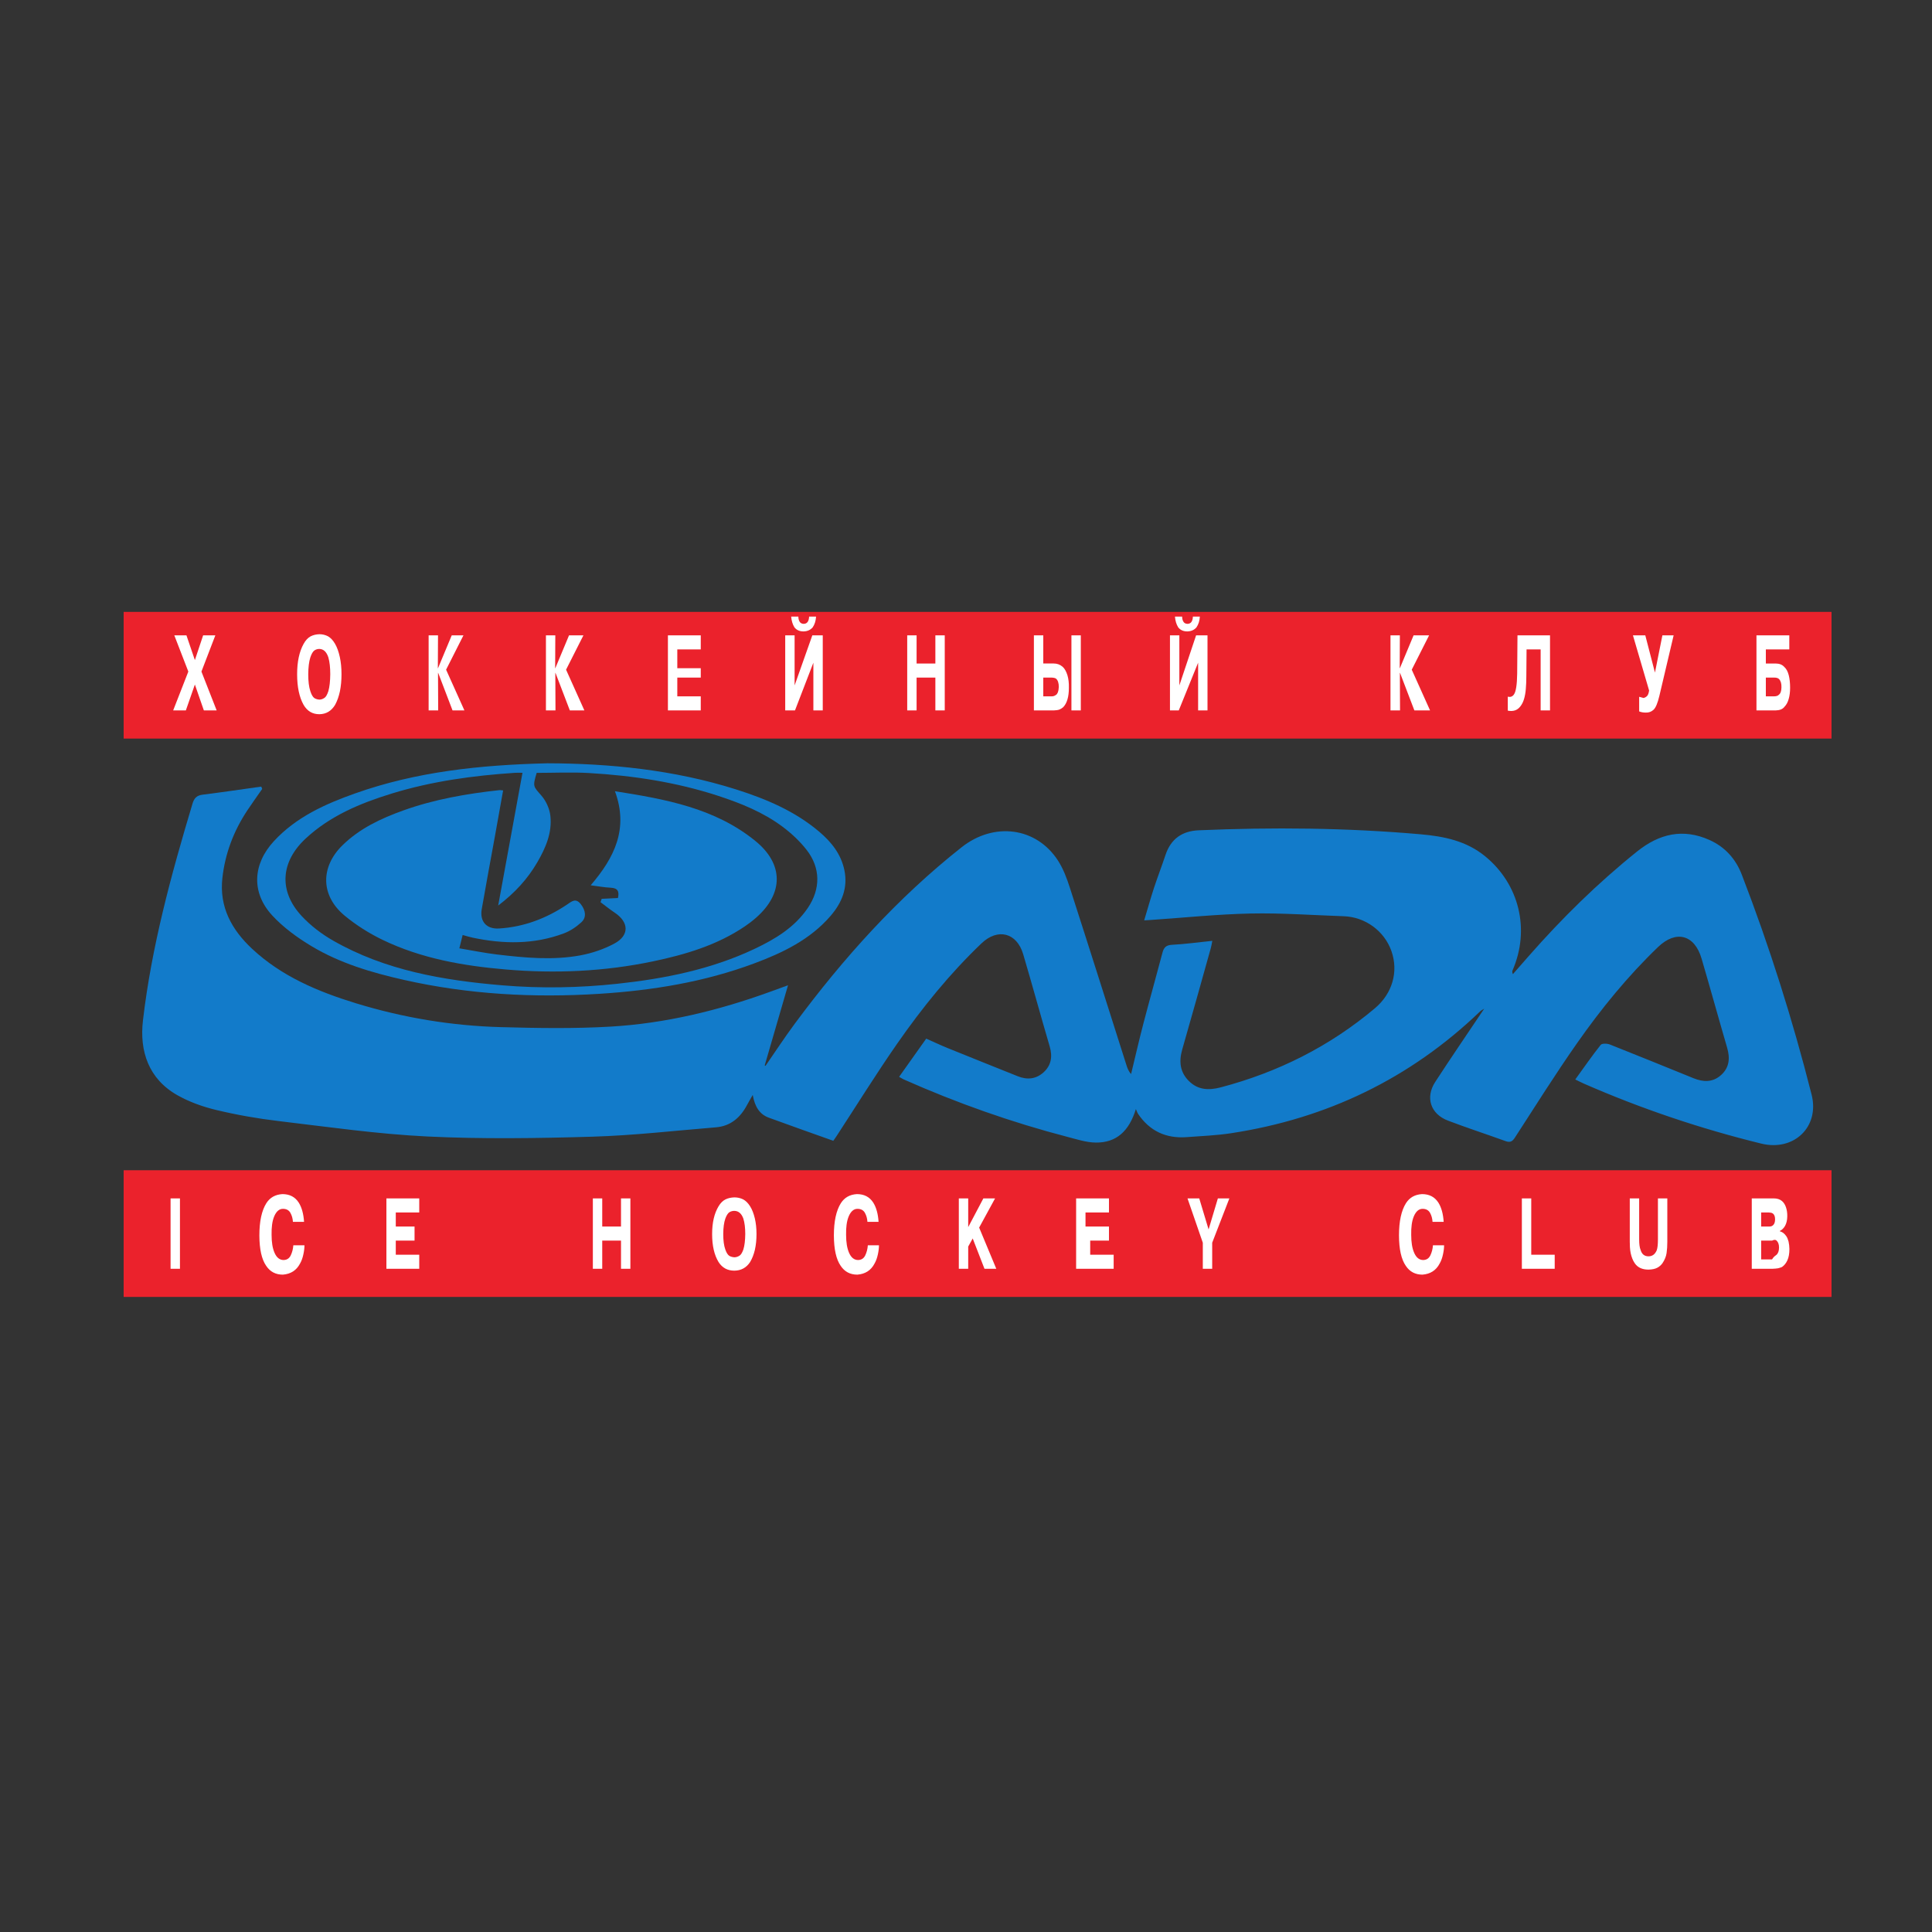 <?xml version="1.0" encoding="utf-8"?>
<!-- Generator: Adobe Illustrator 22.0.0, SVG Export Plug-In . SVG Version: 6.00 Build 0)  -->
<svg version="1.1" id="Слой_1" xmlns="http://www.w3.org/2000/svg" xmlns:xlink="http://www.w3.org/1999/xlink" x="0px" y="0px"
	 viewBox="0 0 1000 1000" style="enable-background:new 0 0 1000 1000;" xml:space="preserve">
<rect x="0" y="0" width="1000" height="1000" fill="#333333" stroke="none"/>
<g>
	<path style="fill:#EB222C;" d="M64,316.714v65.571h884v-65.571H64z"/>
	<path style="fill:#EB222C;" d="M64,671.286h884v-65.571H64V671.286z"/>
	<path style="fill:#FFFFFF;" d="M926.143,336.143H914v7.286h4.995
		c2.012,0,3.536,0.6,4.631,1.859c0.97,0.878,1.722,2.246,2.233,4.214
		c0.463,1.858,0.695,3.993,0.695,6.453c0,2.189-0.233,4.103-0.722,5.798
		c-0.485,1.752-1.207,3.063-2.181,4.047c-0.919,1.262-2.475,1.861-4.657,1.914
		h-9.853v-38.857h17V336.143z M918.276,350.714H914v9.714h4.185
		c1.193,0,2.053-0.262,2.569-0.847c0.859-0.639,1.289-1.91,1.322-3.826
		c0.054-1.91-0.339-3.293-1.226-4.249
		C920.357,350.976,919.498,350.714,918.276,350.714L918.276,350.714z M851.605,328.857
		l4.996,19.269l3.852-19.269h5.819l-7.378,31.309
		c-0.894,3.75-1.877,6.125-2.992,7.176c-1.112,1.05-2.448,1.546-4.041,1.491
		c-1.207,0-2.353-0.164-3.432-0.61v-7.563c1.336,0.387,2.101,0.552,2.283,0.611
		c0.699-0.166,1.273-0.496,1.787-0.998c0.508-0.494,0.86-1.43,1.078-2.869
		l-8.369-28.546H851.605z M780.429,367.83v-7.249c1.369,0.353,2.416,0,3.202-1.156
		c1.016-1.465,1.569-4.997,1.655-10.646l0.161-19.922h16.839v38.857h-4.857
		v-31.571h-7.286l-0.115,13.8c0,2.542-0.095,4.753-0.269,6.682
		c-0.149,1.879-0.445,3.535-0.888,5.081c-0.443,1.546-1.094,2.869-1.983,3.978
		C785.346,367.666,783.214,368.382,780.429,367.83z M724.488,345.857h0.083l7.099-17
		h8.029l-8.978,17.771l9.481,21.086h-8.123l-7.424-19.429h-0.085l0.085,19.429
		h-4.942v-38.857h4.857L724.488,345.857z M610.429,328.857v25.917l8.665-25.917H625
		v38.857h-4.857v-24.698L610.125,367.714h-4.554v-38.857H610.429z M608.153,319.143h3.718
		c0,1.106,0.228,1.992,0.704,2.708c0.413,0.66,1.083,0.993,2.001,1.048
		c1.787,0,2.739-1.212,2.868-3.756h3.594c-0.129,2.21-0.699,4.031-1.751,5.577
		c-1.207,1.382-2.771,2.045-4.711,2.103c-2.04,0-3.594-0.664-4.736-2.103
		C608.882,323.174,608.34,321.353,608.153,319.143L608.153,319.143z M535.143,328.857H540
		v14.571h5.423c1.727,0,3.266,0.539,4.621,1.718
		c1.049,0.962,1.852,2.403,2.468,4.381c0.548,1.876,0.8,4.012,0.736,6.528
		c0,4.656-0.986,7.97-2.953,10.007c-0.621,0.535-1.266,0.91-2.007,1.23
		c-0.802,0.264-1.755,0.371-2.866,0.423h-10.28V328.857z M554.571,367.714v-38.857
		h4.857v38.857H554.571z M544.302,350.714H540v9.714h4.425
		c0.823,0,1.55-0.275,2.245-0.824c0.282-0.163,0.567-0.549,0.888-1.261
		c0.251-0.66,0.406-1.536,0.476-2.742c0-2.086-0.476-3.511-1.427-4.334
		C546.132,350.935,545.371,350.772,544.302,350.714L544.302,350.714z M484.143,350.714
		h-9.714v17h-4.857v-38.857h4.857v14.571h9.714v-14.571H489v38.857h-4.857V350.714z
		 M411.286,328.857v25.917l9.17-25.917h5.401v38.857H421v-24.698l-9.518,24.698h-5.054
		v-38.857H411.286z M409.51,319.143h3.725c0,1.106,0.221,1.992,0.697,2.708
		c0.413,0.66,1.078,0.993,2.006,1.048c1.778,0,2.732-1.212,2.861-3.756h3.594
		c-0.126,2.21-0.702,4.031-1.749,5.577c-1.207,1.382-2.769,2.045-4.707,2.103
		c-2.035,0-3.597-0.664-4.741-2.103C410.241,323.174,409.705,321.353,409.51,319.143
		L409.51,319.143z M350.571,336.143v9.714h12.143v4.857h-12.143v9.714h12.143v7.286
		h-17v-38.857h17v7.286H350.571z M287.343,345.857h0.086l7.099-17h7.448l-8.983,17.771
		l9.481,21.086h-7.526l-7.432-19.429h-0.087l0.087,19.429h-4.944v-38.857h4.857
		L287.343,345.857z M226.629,345.857h0.086l7.099-17h6.069l-8.983,17.771l9.485,21.086
		h-6.151l-7.432-19.429h-0.087l0.087,19.429h-4.944v-38.857h4.857L226.629,345.857z
		 M165.307,369.678c-3.562,0-6.267-1.594-8.174-4.854
		c-2.225-3.978-3.342-9.221-3.342-15.849c0-6.458,1.117-11.647,3.342-15.679
		c1.018-1.879,2.226-3.144,3.628-3.924c1.398-0.713,2.896-1.046,4.546-1.1
		c1.559,0,3.057,0.328,4.521,1.1c1.336,0.779,2.544,2.045,3.624,3.924
		c1.051,1.823,1.849,4.085,2.453,6.846c0.571,2.65,0.856,5.577,0.856,8.833
		c0,3.149-0.256,6.079-0.827,8.89c-0.571,2.655-1.402,4.972-2.482,6.959
		C171.512,368.026,168.811,369.625,165.307,369.678L165.307,369.678z M165.307,362.116
		c0.86,0,1.688-0.272,2.544-0.829c0.769-0.441,1.468-1.595,2.105-3.532
		c0.633-2.204,0.952-5.132,0.985-8.78c0-3.528-0.318-6.405-0.985-8.72
		c-0.955-2.874-2.486-4.309-4.649-4.366c-0.889,0-1.746,0.224-2.573,0.776
		c-0.765,0.547-1.468,1.715-2.101,3.59c-0.699,2.209-1.051,5.076-1.084,8.72
		c0,3.648,0.352,6.575,1.084,8.78c0.604,1.88,1.307,3.038,2.101,3.59
		C163.562,361.843,164.418,362.061,165.307,362.116z M105.52,367.714l-4.651-13.405
		l-4.675,13.405h-6.566l7.852-20.106l-7.256-18.751h6.28l4.365,12.808
		l4.271-12.808h6.317l-7.195,18.751l7.884,20.106h-6.861"/>
	<path style="fill:#FFFFFF;" d="M906.714,656.714v-36.429h11.309
		c1.838,0,3.263,0.459,4.341,1.379c0.953,0.815,1.647,1.936,2.119,3.423
		c0.447,1.379,0.638,2.861,0.605,4.547c-0.034,1.941-0.411,3.523-1.137,4.856
		c-0.697,1.224-1.586,2.095-2.665,2.608v0.248
		c0.539,0.106,1.079,0.358,1.681,0.77c0.568,0.41,1.079,0.967,1.587,1.683
		c0.501,0.716,0.888,1.637,1.197,2.809c0.285,1.229,0.416,2.505,0.445,3.887
		c0,2.348-0.346,4.294-1.042,5.825c-0.697,1.529-1.618,2.657-2.789,3.474
		c-0.573,0.253-1.236,0.459-2.061,0.667c-0.888,0.15-1.804,0.201-2.82,0.253
		H906.714z M915.494,627.571h-3.923v7.286h4.192c0.879,0,1.54-0.242,1.996-0.718
		c0.658-0.576,0.992-1.535,1.024-2.969c0-1.586-0.424-2.59-1.268-3.119
		C917.156,627.767,916.493,627.617,915.494,627.571L915.494,627.571z M917.232,642.143
		h-5.661v9.714h5.629c1.02-1.646,1.749-1.848,2.229-2.307
		c0.923-0.758,1.37-2.023,1.394-3.791c0-1.719-0.447-2.936-1.394-3.742
		C919.044,641.711,918.313,641.558,917.232,642.143z M843.571,642.791v-22.506h4.857
		v21.136c0,2.531,0.242,4.347,0.731,5.51c0.644,2.227,1.993,3.339,4.093,3.339
		c1.961,0,3.376-1.01,4.272-3.135c0.41-1.11,0.618-2.982,0.618-5.714v-21.136
		H863v22.506c0,2.118-0.123,4.044-0.381,5.814
		c-0.25,1.719-0.944,3.439-2.083,5.161c-0.694,1.01-1.604,1.819-2.74,2.424
		c-1.137,0.605-2.654,0.911-4.544,0.962c-3.282,0-5.649-1.115-7.159-3.385
		c-0.983-1.433-1.608-3.144-2.05-5.114c-0.191-0.849-0.359-2.256-0.396-3.125
		C843.612,644.742,843.592,643.828,843.571,642.791z M792.571,649.429h12.143v7.286h-17
		v-36.429h4.857V649.429z M741.691,644.571h5.769c0,1.328-0.178,2.871-0.562,4.634
		c-0.379,1.824-0.939,3.425-1.737,4.807c-1.84,3.531-4.793,5.414-8.892,5.743
		c-3.712,0-6.599-1.493-8.643-4.587c-2.325-3.367-3.473-8.553-3.51-15.677
		c0-7.288,1.185-12.859,3.614-16.73c1.874-2.924,4.616-4.473,8.301-4.693
		c3.746,0,6.565,1.44,8.476,4.42c1.562,2.482,2.466,5.793,2.739,9.94h-5.766
		c-0.103-1.715-0.514-3.264-1.312-4.693c-0.803-1.384-2.086-2.044-3.858-2.044
		c-1.877,0-3.372,1.267-4.481,3.807c-0.559,1.323-0.939,2.816-1.145,4.473
		c-0.212,1.543-0.276,3.256-0.244,5.191c0,3.807,0.482,6.899,1.527,9.271
		c1.079,2.487,2.609,3.696,4.581,3.752c1.739,0,2.991-0.769,3.789-2.37
		C741.1,648.212,741.553,646.504,741.691,644.571L741.691,644.571z M620.728,620.286
		l4.835,16.068l4.804-16.068h5.952l-8.891,22.948v13.481h-4.857v-13.481l-7.92-22.948
		H620.728z M561.857,627.571v7.286H574v7.286h-9.714v7.286h12.143v7.286H557v-36.429h17
		v7.286H561.857z M501.143,620.286v14.866l7.847-14.866h6.057l-8.242,15.119
		l8.874,21.31h-6.116l-6.09-15.688l-2.33,4.191v11.498h-4.857v-36.429H501.143z
		 M449.187,644.571h5.764c0,1.328-0.172,2.871-0.551,4.634
		c-0.384,1.824-0.939,3.425-1.739,4.807c-1.837,3.531-4.791,5.414-8.892,5.743
		c-3.714,0-6.596-1.493-8.646-4.587c-2.325-3.367-3.473-8.553-3.51-15.677
		c0-7.288,1.185-12.859,3.614-16.73c1.874-2.924,4.619-4.473,8.301-4.693
		c3.752,0,6.565,1.44,8.476,4.42c1.562,2.482,2.466,5.793,2.739,9.94h-5.766
		c-0.098-1.715-0.52-3.264-1.318-4.693c-0.795-1.384-2.081-2.044-3.852-2.044
		c-1.877,0-3.37,1.267-4.481,3.807c-0.554,1.323-0.939,2.816-1.145,4.473
		c-0.212,1.543-0.281,3.256-0.244,5.191c0,3.807,0.488,6.899,1.527,9.271
		c1.079,2.487,2.604,3.696,4.587,3.752c1.734,0,2.985-0.769,3.783-2.37
		C448.595,648.212,449.049,646.504,449.187,644.571L449.187,644.571z M380.108,657.691
		c-3.565,0-6.266-1.462-8.177-4.447c-2.225-3.643-3.339-8.447-3.339-14.513
		c0-5.918,1.115-10.674,3.339-14.367c1.018-1.715,2.229-2.883,3.628-3.585
		c1.396-0.661,2.895-0.962,4.549-1.015c1.559,0,3.053,0.301,4.517,1.015
		c1.333,0.702,2.545,1.87,3.623,3.585c1.052,1.673,1.851,3.747,2.453,6.273
		c0.571,2.429,0.862,5.107,0.862,8.094c0,2.88-0.257,5.559-0.828,8.136
		c-0.576,2.433-1.401,4.556-2.487,6.377
		C386.313,656.175,383.607,657.647,380.108,657.691z M380.108,650.767
		c0.862,0,1.683-0.255,2.545-0.758c0.765-0.408,1.46-1.467,2.101-3.24
		c0.634-2.021,0.952-4.704,0.988-8.039c0-3.235-0.323-5.867-0.988-7.995
		c-0.954-2.625-2.487-3.942-4.646-3.99c-0.889,0-1.749,0.197-2.577,0.704
		c-0.765,0.508-1.464,1.571-2.101,3.286c-0.704,2.023-1.052,4.656-1.081,7.995
		c0,3.334,0.347,6.018,1.081,8.039c0.605,1.722,1.302,2.781,2.101,3.288
		C378.359,650.512,379.219,650.714,380.108,650.767L380.108,650.767z M321.429,642.143
		h-9.714v14.571h-4.857v-36.429h4.857v14.571h9.714v-14.571h4.857v36.429h-4.857
		V642.143z M204.857,627.571v7.286h9.714v7.286h-9.714v7.286H217v7.286h-17v-36.429h17
		v7.286H204.857z M151.827,644.571h5.762c0,1.328-0.172,2.871-0.555,4.634
		c-0.379,1.824-0.939,3.425-1.734,4.807c-1.843,3.531-4.791,5.414-8.892,5.743
		c-3.717,0-6.597-1.493-8.648-4.587c-2.326-3.367-3.473-8.553-3.509-15.677
		c0-7.288,1.183-12.859,3.613-16.73c1.874-2.924,4.62-4.473,8.3-4.693
		c3.753,0,6.566,1.44,8.476,4.42c1.558,2.482,2.466,5.793,2.741,9.94h-5.762
		c-0.104-1.715-0.524-3.264-1.323-4.693c-0.799-1.384-2.082-2.044-3.856-2.044
		c-1.874,0-3.364,1.267-4.475,3.807c-0.56,1.323-0.944,2.816-1.147,4.473
		c-0.208,1.543-0.28,3.256-0.244,5.191c0,3.807,0.483,6.899,1.526,9.271
		c1.079,2.487,2.606,3.696,4.584,3.752c1.739,0,2.99-0.769,3.789-2.37
		C151.235,648.212,151.687,646.504,151.827,644.571L151.827,644.571z M88.286,656.714
		v-36.429h4.857v36.429H88.286z"/>
	<path style="fill:#127BCA;" d="M407.876,509.976c-4.182,14.371-8.124,27.932-12.07,41.497
		c0.136,0.069,0.272,0.143,0.408,0.217c5.056-7.303,9.916-14.751,15.203-21.882
		c25.087-33.872,53.091-65.019,86.309-91.269
		c16.772-13.252,38.67-10.412,49.868,6.862c2.771,4.286,4.622,9.29,6.2,14.188
		c9.858,30.529,19.514,61.123,29.242,91.695c0.5,1.578,1.059,3.136,2.402,4.661
		c2.118-8.729,4.116-17.491,6.385-26.184c3.196-12.243,6.649-24.426,9.865-36.659
		c0.724-2.745,1.919-3.916,4.981-4.08c6.761-0.359,13.496-1.291,20.825-2.049
		c-0.301,1.471-0.471,2.655-0.789,3.792c-4.898,17.464-9.736,34.941-14.763,52.358
		c-1.787,6.182-1.26,11.752,3.405,16.397c4.687,4.668,10.295,4.925,16.485,3.298
		c29.65-7.819,56.384-21.196,79.847-40.967
		c8.959-7.546,12.301-18.878,8.519-29.586
		c-3.672-10.426-13.551-17.652-24.699-18.027
		c-16.033-0.544-32.081-1.743-48.098-1.406
		c-17.325,0.362-34.614,2.172-51.918,3.347c-0.84,0.056-1.683,0.103-3.257,0.193
		c1.77-5.898,3.298-11.377,5.068-16.772c1.882-5.741,4.075-11.38,5.977-17.113
		c2.752-8.276,8.609-12.368,17.151-12.732c38.333-1.649,76.619-1.298,114.879,2.066
		c12.223,1.072,23.691,3.433,33.42,11.396
		c17.678,14.489,23.339,37.928,14.205,58.966c-0.216,0.497-0.306,1.046,0.143,2.019
		c2.752-3.136,5.498-6.272,8.252-9.409c17.175-19.554,35.671-37.731,56.013-54.052
		c11.497-9.225,23.768-12.111,37.497-5.965c8.009,3.587,13.561,9.765,16.696,17.889
		c14.365,37.251,26.374,75.261,36.164,113.949
		c4.216,16.679-9.207,29.449-26.063,25.311
		c-31.482-7.733-62.089-18.032-91.781-31.027c-1.302-0.573-2.569-1.239-4.493-2.161
		c4.469-6.178,8.629-12.196,13.163-17.912c0.658-0.829,3.33-0.758,4.716-0.211
		c14.499,5.726,28.917,11.636,43.367,17.485c5.029,2.034,9.918,2.204,14.205-1.638
		c4.405-3.955,4.711-8.853,3.13-14.272c-4.476-15.333-8.711-30.731-13.211-46.055
		c-3.64-12.386-13.224-14.88-22.491-5.981
		c-15.788,15.155-29.546,32.067-42.043,49.922
		c-11.159,15.93-21.512,32.425-32.081,48.754
		c-1.365,2.115-2.533,2.642-4.881,1.79c-9.904-3.599-19.934-6.844-29.774-10.593
		c-9.01-3.434-11.817-11.968-6.581-20.024
		c8.24-12.674,16.794-25.15,25.34-37.898c-0.719,0.465-1.511,0.824-2.101,1.389
		c-36.227,34.782-79.397,55.517-128.996,63.07
		c-7.558,1.149-15.249,1.438-22.884,2.011c-10.71,0.799-19.186-3.152-25.209-12.102
		c-0.325-0.478-0.491-1.069-1.09-2.419c-3.5,11.354-10.04,17.483-20.832,17.335
		c-4.806-0.063-9.637-1.656-14.375-2.885c-29.123-7.577-57.402-17.566-84.893-29.774
		c-0.629-0.282-1.212-0.668-2.46-1.361c4.714-6.643,9.27-13.061,14.042-19.782
		c3.893,1.723,7.499,3.437,11.191,4.933c12.036,4.888,24.106,9.686,36.157,14.529
		c4.855,1.959,9.457,1.534,13.352-1.983c4.046-3.652,4.736-8.218,3.206-13.441
		c-4.658-15.876-9.027-31.835-13.709-47.708
		c-3.291-11.174-13.141-13.712-21.595-5.638
		c-16.461,15.717-30.709,33.34-43.658,51.938
		c-10.943,15.729-21.046,32.032-31.523,48.078c-0.386,0.59-0.806,1.156-1.518,2.171
		c-11.15-3.983-22.297-7.883-33.373-11.958c-4.716-1.736-7.198-5.527-8.332-11.771
		c-1.396,2.467-2.208,3.825-2.948,5.217c-3.466,6.516-8.505,10.926-16.14,11.545
		c-21.308,1.734-42.595,4.216-63.934,4.843c-28.463,0.838-57.018,1.273-85.439-0.107
		c-25.775-1.253-51.446-4.959-77.117-8.007
		c-10.738-1.27-21.464-3.172-31.979-5.68
		c-6.92-1.654-13.898-4.121-20.083-7.592
		c-15.073-8.464-19.83-22.864-17.977-38.773
		c4.467-38.286,14.594-75.386,25.651-112.23c0.864-2.867,2.188-4.249,5.22-4.632
		c10.134-1.265,20.24-2.774,30.358-4.188c0.166,0.404,0.331,0.808,0.496,1.203
		c-2.573,3.714-5.22,7.379-7.719,11.141
		c-7.048,10.626-11.462,22.244-12.889,34.915
		c-1.7,15.094,4.831,26.873,15.466,36.778
		c15.276,14.228,34.023,22.088,53.63,28.101
		c24.43,7.498,49.51,11.66,75.032,12.36c18.912,0.52,37.903,0.837,56.768-0.264
		c28.414-1.657,55.93-8.337,82.673-18.06
		C401.457,512.291,404.24,511.29,407.876,509.976"/>
	<path style="fill:#127BCA;" d="M270.44,399.994c-1.853,0-2.842-0.058-3.826,0.008
		c-21.671,1.443-43.106,4.348-63.921,10.761
		c-16.244,5.009-31.76,11.447-44.476,23.26
		c-12.922,12.014-14.11,27.09-2.143,40.036c4.616,4.996,10.312,9.345,16.24,12.74
		c27.057,15.506,57.043,20.617,87.582,23.193
		c19.917,1.682,39.851,1.336,59.752-0.807c24.546-2.642,48.533-7.453,70.99-18.09
		c10.64-5.041,20.657-11.088,27.472-21.115c6.676-9.823,6.679-20.773-0.629-30.113
		c-3.504-4.477-7.818-8.515-12.386-11.933
		c-10.03-7.496-21.563-12.151-33.417-16.025
		c-21.697-7.089-44.076-10.465-66.768-11.787
		c-9.042-0.528-18.139-0.084-27.127-0.084c-2.147,7.226-1.766,6.896,2.556,11.895
		c2.362,2.734,4.108,6.69,4.525,10.28c1.009,8.767-2.428,16.66-6.759,24.112
		c-4.997,8.586-11.557,15.774-20.244,22.397
		C262.147,445.332,266.229,423.014,270.44,399.994L270.44,399.994z M283.417,395.076
		c31.664,0.098,65.236,3.247,97.796,13.594
		c15.482,4.925,30.352,11.223,42.903,21.895
		c6.271,5.329,11.252,11.578,12.954,19.907c1.863,9.109-1.336,16.813-7.108,23.527
		c-10.591,12.32-24.784,19.142-39.637,24.677
		c-25.784,9.612-52.62,13.98-80.009,15.716
		c-34.101,2.159-67.892,0.325-101.269-7.205
		c-16.67-3.763-33.076-8.61-47.797-17.446
		c-7.334-4.399-14.548-9.638-20.31-15.869
		c-10.958-11.863-10.159-26.594,0.84-38.501
		c11.537-12.481,26.544-19.22,42.155-24.748
		C215.346,399.504,248.012,395.938,283.417,395.076"/>
	<path style="fill:#127BCA;" d="M318.291,409.531c26.292,4.122,51.748,8.738,72.663,25.727
		c14.741,11.973,14.688,27.183,0.425,39.718c-1.836,1.615-3.793,3.12-5.819,4.492
		c-14.384,9.731-30.68,14.579-47.442,18.103
		c-25.228,5.303-50.763,6.418-76.377,4.225
		c-21.956-1.876-43.636-5.651-63.69-15.321
		c-6.945-3.35-13.667-7.591-19.607-12.492
		c-12.521-10.33-12.711-25.205-1.129-36.522
		c8.877-8.673,19.872-13.82,31.334-17.942c16.112-5.796,32.889-8.693,49.861-10.552
		c0.414-0.045,0.844,0.062,1.903,0.161c-1.444,8.079-2.858,16.071-4.306,24.062
		c-2.254,12.46-4.604,24.912-6.759,37.388
		c-1.105,6.373,2.461,10.404,8.968,10.008c12.856-0.792,24.509-5.234,35.135-12.357
		c2.486-1.67,4.517-3.628,7.193-0.211c2.436,3.109,3.069,6.777,0.294,9.324
		c-2.589,2.375-5.717,4.497-8.984,5.73c-15.499,5.856-31.392,5.628-47.379,2.246
		c-1.539-0.327-3.044-0.803-5.109-1.366c-0.529,2.148-1.022,4.13-1.704,6.896
		c6.808,1.133,13.125,2.444,19.503,3.194c14.379,1.703,28.848,3.107,43.206,0.438
		c5.998-1.117,12.066-3.178,17.438-6.042c7.973-4.25,7.716-11.128,0.158-16.124
		c-2.501-1.657-4.835-3.566-7.242-5.358c0.197-0.576,0.401-1.146,0.6-1.723
		c2.735-0.137,5.472-0.269,8.43-0.42c0.695-3.146,0.153-5.16-3.759-5.334
		c-3.252-0.145-6.482-0.766-10.359-1.252
		C317.985,443.971,325.472,429.006,318.291,409.531"/>
</g>
</svg>
